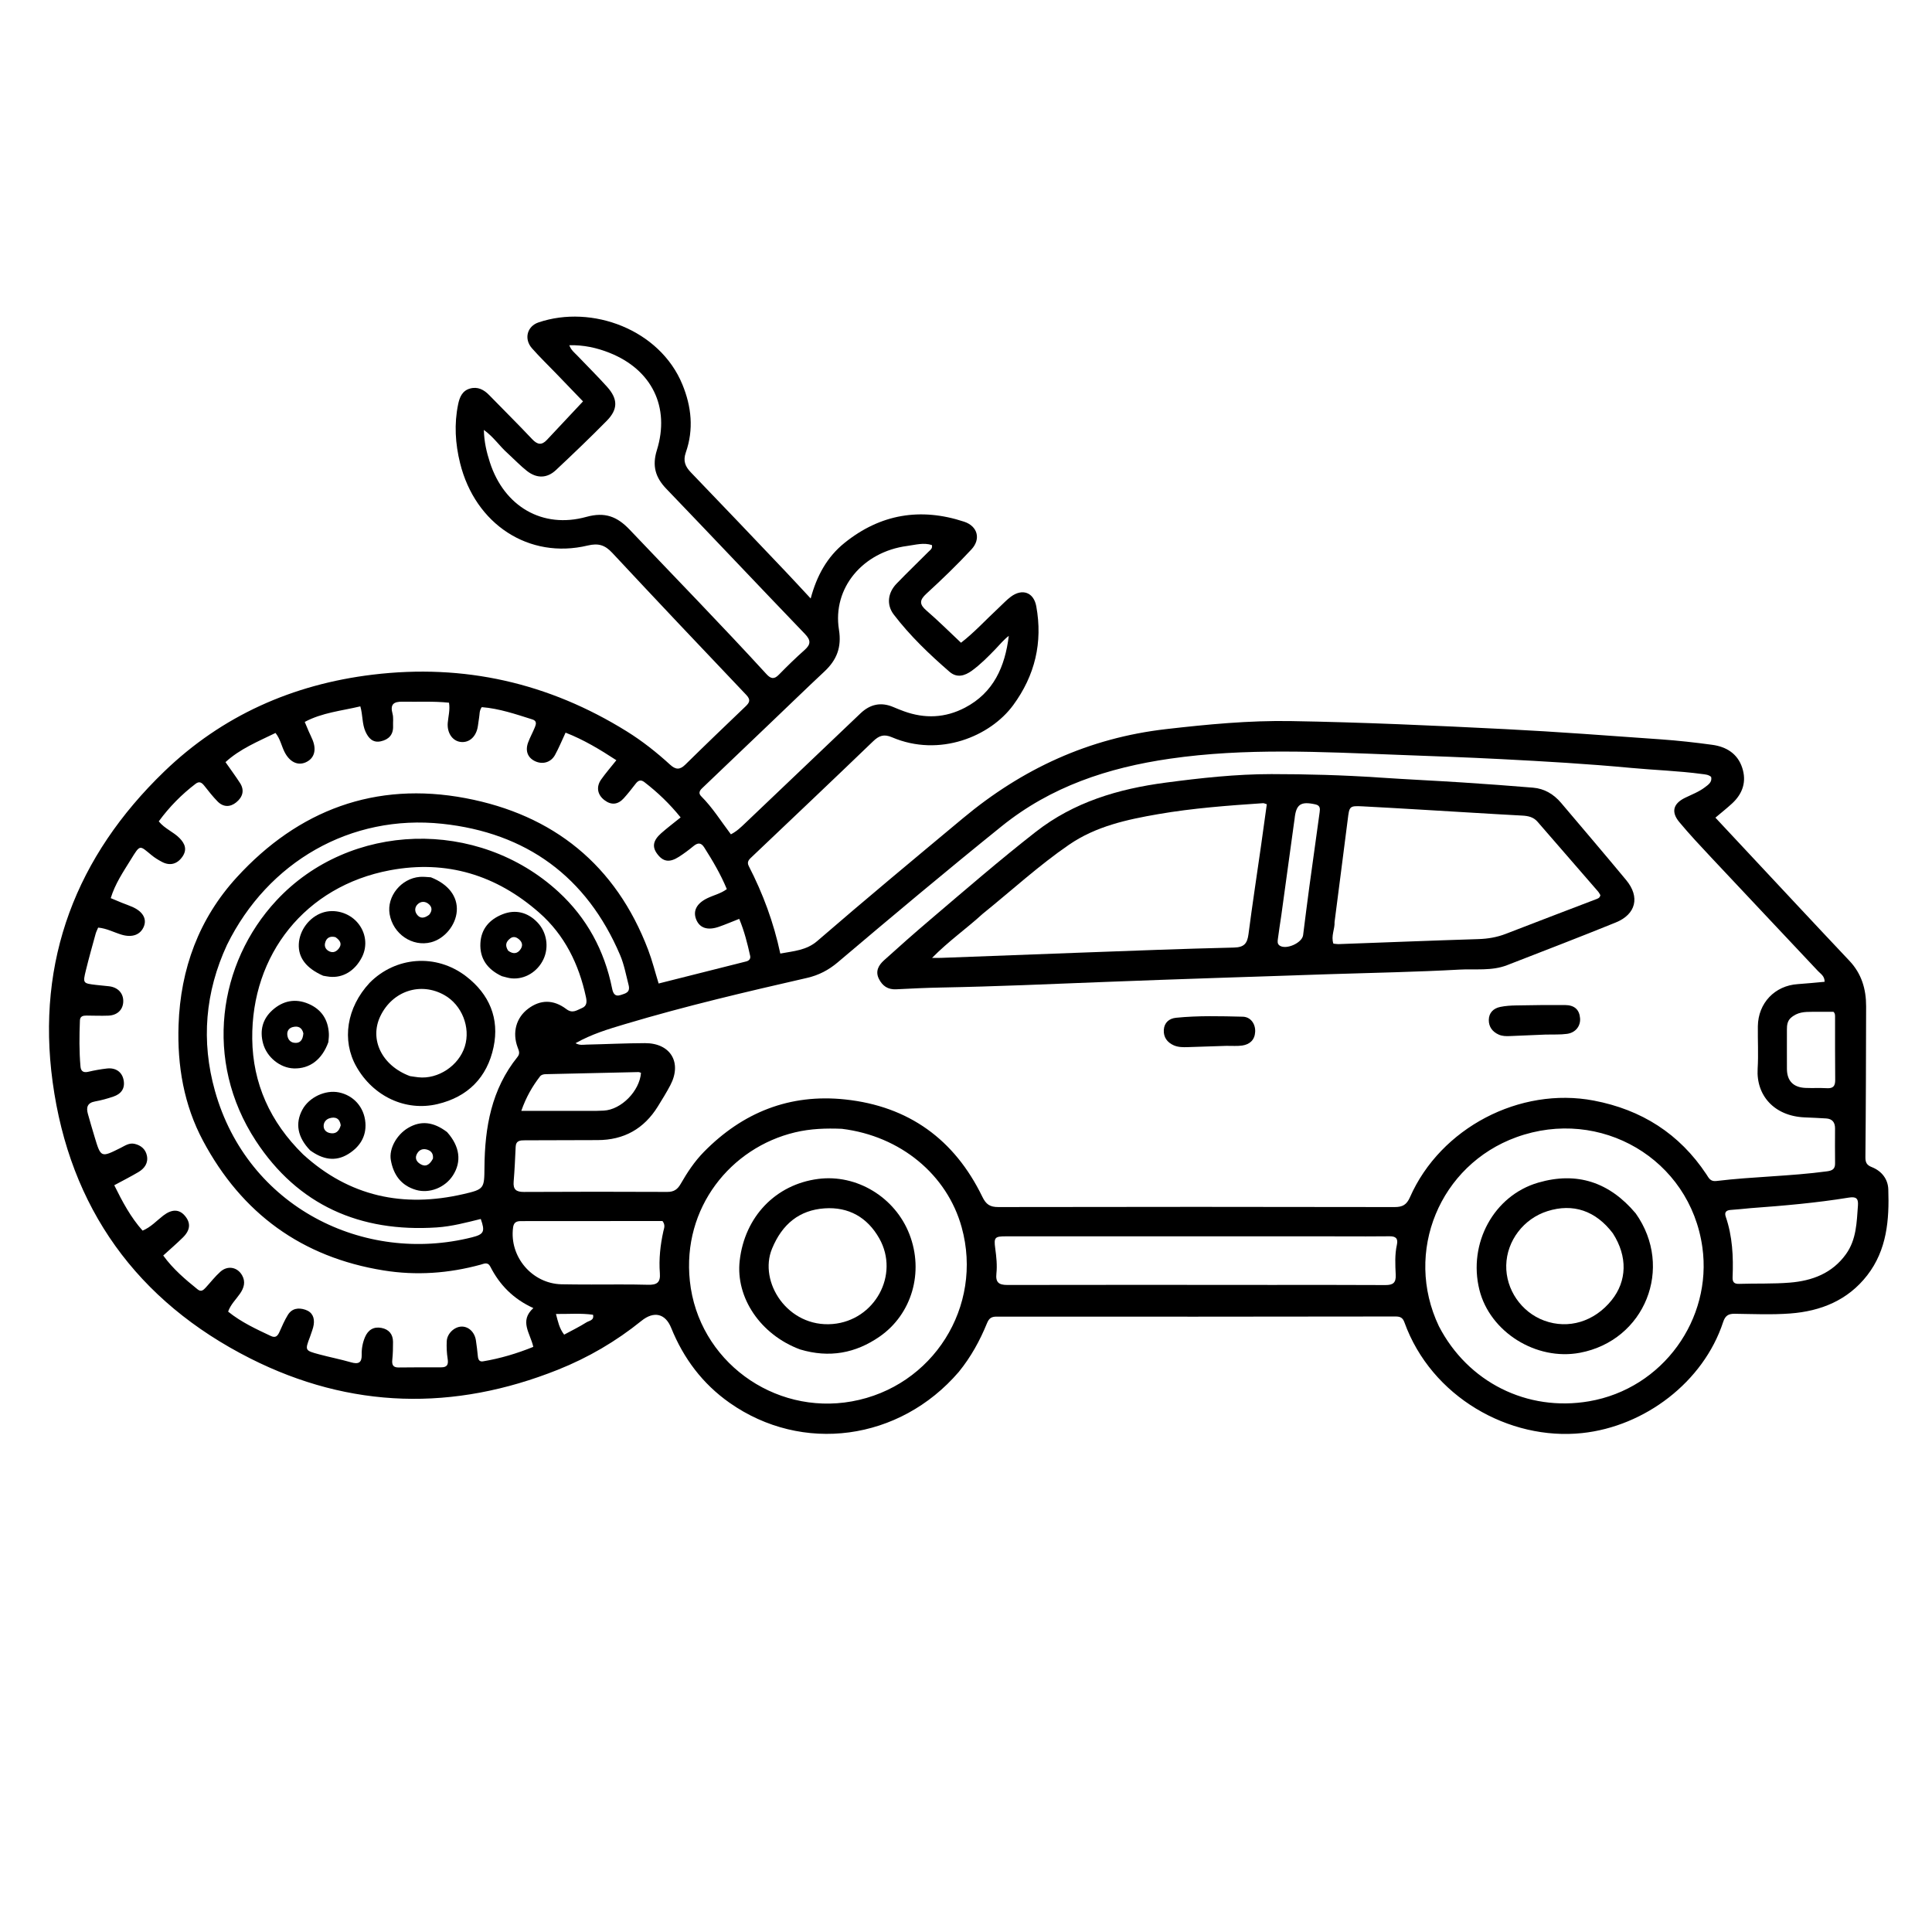<svg xmlns="http://www.w3.org/2000/svg" xmlns:xlink="http://www.w3.org/1999/xlink" id="Layer_1" x="0px" y="0px" width="100%" viewBox="0 0 1024 1024" xml:space="preserve"><path fill="#000000" opacity="1" stroke="none" d="M508.182,727.127  C476.787,763.693 425.182,770.606 386.655,743.483  C372.388,733.439 362.275,719.976 355.745,703.813  C352.668,696.197 346.627,694.703 339.966,700.087  C326.512,710.963 311.713,719.598 295.694,725.992  C240.519,748.018 185.731,746.799 132.694,720.026  C72.552,689.667 36.963,640.194 27.894,573.46  C19.122,508.915 40.521,453.791 87.042,408.912  C117.684,379.351 155.057,362.725 197.477,357.59  C245.972,351.719 290.818,361.923 332.213,387.649  C340.438,392.761 348.028,398.775 355.171,405.3  C358.084,407.96 360.291,408.156 363.206,405.286  C373.772,394.883 384.477,384.618 395.197,374.371  C397.359,372.305 397.954,370.851 395.509,368.281  C371.735,343.291 348.032,318.233 324.502,293.014  C320.661,288.898 317.2,287.773 311.471,289.143  C280.393,296.572 251.872,277.913 243.853,245.469  C241.302,235.148 240.658,224.763 242.816,214.302  C243.579,210.599 244.972,207.119 249.052,205.955  C253.19,204.775 256.459,206.501 259.337,209.47  C266.875,217.248 274.61,224.838 282.025,232.729  C284.783,235.663 287.062,236.151 289.858,233.168  C296.105,226.502 302.357,219.839 309.009,212.746  C304.599,208.168 299.672,203.049 294.741,197.933  C290.462,193.494 286.011,189.207 281.943,184.583  C277.596,179.644 279.351,172.942 285.412,170.89  C313.808,161.272 349.713,174.705 361.661,203.738  C366.521,215.549 367.759,227.606 363.506,239.79  C361.942,244.27 363.138,247.226 366.219,250.422  C382.99,267.813 399.623,285.338 416.278,302.841  C420.622,307.405 424.876,312.054 429.679,317.209  C432.896,305.161 438.375,295.193 447.619,287.745  C466.653,272.409 487.955,268.909 511.02,276.515  C518.147,278.865 520.016,285.668 514.9,291.177  C507.315,299.344 499.271,307.114 491.044,314.639  C487.217,318.14 487.244,320.336 491.103,323.657  C497.274,328.965 503.044,334.738 509.355,340.664  C516.202,335.423 522.593,328.426 529.497,322.003  C531.569,320.075 533.507,317.965 535.764,316.282  C541.802,311.78 547.884,313.882 549.246,321.339  C552.745,340.498 548.581,357.986 537.017,373.743  C524.881,390.279 497.975,401.538 472.791,390.78  C468.507,388.949 465.936,389.852 462.761,392.909  C441.52,413.368 420.098,433.639 398.717,453.952  C397.23,455.366 395.616,456.609 396.852,459.01  C404.346,473.573 410.038,488.805 413.572,505.406  C420.663,504.078 427.432,503.72 433.174,498.754  C458.627,476.742 484.519,455.249 510.367,433.7  C541.837,407.465 577.115,391.149 618.015,386.451  C640.059,383.92 662.093,381.811 684.233,382.187  C722.196,382.831 760.129,384.551 798.057,386.462  C825.5,387.845 852.882,389.938 880.28,391.876  C889.404,392.522 898.516,393.529 907.578,394.775  C914.954,395.789 920.894,399.396 923.375,406.824  C925.839,414.2 923.706,420.626 918.055,425.845  C915.383,428.313 912.515,430.571 909.204,433.374  C914.831,439.397 920.348,445.311 925.874,451.218  C943.972,470.562 962.01,489.962 980.205,509.214  C986.698,516.083 989.103,524.267 989.081,533.395  C989.019,560.06 988.967,586.726 988.705,613.389  C988.676,616.276 989.552,617.592 992.051,618.573  C997.373,620.662 1000.651,624.97 1000.837,630.374  C1001.396,646.538 1000.116,662.483 989.657,675.957  C979.363,689.221 965.025,694.961 948.851,696.175  C939.071,696.909 929.193,696.458 919.362,696.326  C916.012,696.281 914.378,697.421 913.296,700.719  C902.864,732.496 871.764,756.048 838.572,759.562  C799.838,763.663 758.614,740.354 744.383,700.896  C743.485,698.404 742.192,697.761 739.621,697.765  C669.136,697.87 598.65,697.9 528.164,697.837  C525.279,697.834 524.12,698.905 523.097,701.407  C519.362,710.54 514.665,719.155 508.182,727.127 M331.197,542.827  C322.352,545.458 313.522,548.125 305.053,552.908  C307.279,554.175 309.126,553.7 310.871,553.662  C321.195,553.439 331.516,552.916 341.839,552.886  C355.439,552.847 361.599,563.178 355.281,575.202  C353.27,579.031 350.974,582.715 348.699,586.398  C341.363,598.274 330.71,604.256 316.722,604.276  C303.892,604.293 291.061,604.344 278.231,604.385  C275.8,604.393 273.466,604.436 273.313,607.84  C273.036,613.989 272.756,620.143 272.246,626.276  C271.898,630.459 273.574,631.778 277.688,631.755  C303.015,631.615 328.343,631.622 353.67,631.738  C357.148,631.754 359.074,630.457 360.768,627.501  C364.244,621.432 368.127,615.568 373.055,610.549  C393.667,589.554 418.615,579.597 447.997,582.737  C481.627,586.331 505.894,603.911 520.644,634.283  C522.643,638.399 524.689,639.774 529.183,639.765  C599.167,639.624 669.151,639.637 739.135,639.769  C743.399,639.777 745.541,638.575 747.324,634.526  C763.493,597.808 805.56,575.868 844.732,583.33  C870.053,588.153 890.13,600.862 904.442,622.443  C905.682,624.313 906.477,626.346 909.7,625.956  C929.197,623.597 948.893,623.455 968.378,620.826  C971.186,620.447 972.664,619.605 972.626,616.6  C972.546,610.436 972.581,604.27 972.611,598.105  C972.626,594.925 971.204,593.02 967.957,592.804  C964.14,592.551 960.315,592.401 956.492,592.237  C940.469,591.551 930.729,580.702 931.591,566.409  C932.041,558.937 931.602,551.416 931.699,543.919  C931.858,531.634 940.699,522.403 952.833,521.608  C957.582,521.297 962.319,520.789 967.08,520.37  C967.126,517.324 965.02,516.211 963.607,514.707  C944.79,494.671 925.915,474.689 907.118,454.633  C901.31,448.436 895.481,442.235 890.055,435.709  C885.602,430.352 886.835,425.931 893.067,422.873  C896.653,421.114 900.44,419.724 903.643,417.272  C905.444,415.895 907.542,414.58 906.952,411.786  C905.505,410.524 903.829,410.475 902.175,410.252  C889.63,408.556 876.971,408.184 864.385,406.998  C841.51,404.843 818.582,403.532 795.647,402.347  C777.19,401.394 758.717,400.743 740.249,400.048  C700.161,398.537 660.12,396.328 620.083,402.124  C587.297,406.87 557.026,416.862 530.895,437.929  C501.59,461.556 472.746,485.732 444.024,510.055  C439.191,514.148 433.937,516.893 427.765,518.306  C395.644,525.659 363.554,533.151 331.197,542.827 M164.302,708.573  C161.588,715.726 161.568,715.8 169.14,717.831  C174.767,719.341 180.502,720.458 186.097,722.067  C190.021,723.195 191.817,722.245 191.709,718.007  C191.628,714.821 192.203,711.68 193.446,708.734  C195.074,704.872 198.056,703.015 202.218,703.83  C206.131,704.596 208.297,707.181 208.309,711.236  C208.319,714.397 208.256,717.577 207.922,720.717  C207.631,723.452 208.38,724.825 211.321,724.791  C218.818,724.706 226.317,724.691 233.815,724.713  C237.002,724.723 237.743,723.266 237.273,720.26  C236.788,717.155 236.623,713.946 236.79,710.808  C237.005,706.742 240.882,703.189 244.657,703.115  C248.374,703.041 251.583,706.076 252.237,710.401  C252.659,713.198 252.998,716.01 253.271,718.825  C253.439,720.559 254.038,721.868 255.994,721.543  C265.152,720.02 273.977,717.389 282.654,713.867  C281.102,706.687 275.063,700.185 282.693,693.314  C271.973,688.418 264.806,680.988 259.894,671.364  C258.52,668.671 256.526,669.816 254.73,670.305  C237.789,674.92 220.687,676.156 203.286,673.35  C159.946,666.362 128.151,643.112 107.619,604.664  C97.454,585.628 93.904,564.867 94.639,543.282  C95.653,513.478 105.456,486.909 125.485,465.007  C158.117,429.324 198.973,414.004 246.766,423.042  C293.248,431.831 326.449,458.435 343.541,503.443  C345.712,509.159 347.199,515.136 349.092,521.279  C364.619,517.367 380.072,513.478 395.522,509.576  C397.019,509.198 397.937,508.168 397.601,506.651  C396.146,500.074 394.517,493.541 391.805,487.019  C387.826,488.58 384.472,490.02 381.033,491.215  C375.139,493.263 370.975,491.93 369.099,487.58  C367.083,482.908 369.173,478.856 374.871,476.086  C378.239,474.449 382.021,473.643 385.232,471.246  C381.94,463.298 377.704,456.159 373.24,449.135  C371.554,446.481 369.799,446.607 367.54,448.47  C365.103,450.481 362.554,452.387 359.898,454.094  C354.819,457.358 351.393,456.797 348.226,452.431  C345.554,448.749 346.156,445.403 350.494,441.58  C353.689,438.764 357.103,436.195 360.748,433.25  C354.883,425.976 348.534,419.941 341.542,414.542  C339.649,413.08 338.273,413.623 336.923,415.378  C334.893,418.016 332.829,420.641 330.598,423.107  C327.566,426.458 324.055,426.889 320.393,424.108  C316.632,421.251 315.871,417.056 318.624,413.154  C320.994,409.794 323.711,406.68 326.688,402.936  C317.933,397.219 309.397,392.065 299.766,388.315  C297.723,392.682 296.158,396.544 294.158,400.165  C292.008,404.056 287.751,405.28 283.832,403.558  C279.803,401.787 278.247,398.128 279.888,393.61  C280.908,390.801 282.406,388.167 283.522,385.388  C284.148,383.826 284.618,382.086 282.246,381.338  C273.398,378.547 264.604,375.523 255.348,374.799  C253.948,376.741 254.265,378.667 253.927,380.425  C253.583,382.221 253.488,384.068 253.097,385.852  C251.985,390.928 248.31,393.849 243.972,393.22  C239.623,392.59 236.87,388.226 237.318,383.077  C237.613,379.684 238.608,376.303 237.98,372.443  C229.689,371.586 221.548,372.066 213.424,371.908  C208.613,371.814 206.677,373.304 208.056,378.314  C208.615,380.343 208.249,382.622 208.341,384.786  C208.538,389.411 206.006,391.997 201.809,392.912  C197.638,393.822 195.304,391.273 193.729,387.799  C191.874,383.708 192.33,379.065 190.982,374.386  C180.85,376.792 170.759,377.698 161.518,382.637  C162.353,384.621 162.973,386.148 163.634,387.656  C164.303,389.182 165.07,390.667 165.691,392.211  C167.879,397.655 166.51,402.052 162.055,404.043  C157.758,405.964 153.477,403.824 150.813,398.558  C149.19,395.35 148.556,391.653 146.029,388.482  C136.724,393.037 127.221,396.879 119.518,403.942  C122.309,407.937 124.889,411.41 127.227,415.038  C129.751,418.955 128.553,422.517 125.259,425.221  C122.024,427.877 118.381,427.892 115.343,424.806  C112.784,422.206 110.526,419.297 108.256,416.43  C106.93,414.757 105.641,413.922 103.675,415.422  C96.232,421.097 89.749,427.685 84.148,435.343  C87.323,439.274 91.937,440.911 95.183,444.238  C98.065,447.193 99.262,450.32 96.694,454.044  C93.952,458.021 90.073,459.054 85.839,456.82  C83.931,455.813 82.051,454.664 80.385,453.303  C73.864,447.98 74.434,447.342 69.27,455.699  C65.301,462.121 60.996,468.449 58.692,476.031  C60.945,476.974 62.765,477.758 64.602,478.498  C66.455,479.245 68.358,479.876 70.181,480.686  C75.683,483.131 77.904,486.982 76.248,491.06  C74.461,495.459 70.084,497.074 64.49,495.412  C60.393,494.194 56.562,492.049 52.02,491.647  C51.532,492.836 50.982,493.86 50.682,494.953  C48.922,501.372 47.108,507.78 45.529,514.245  C43.84,521.156 43.944,521.193 50.827,522.018  C53.139,522.295 55.463,522.475 57.777,522.741  C62.583,523.293 65.535,526.552 65.321,531.031  C65.119,535.269 62.122,538.137 57.372,538.313  C53.546,538.455 49.708,538.301 45.875,538.276  C44.067,538.264 42.444,538.584 42.356,540.843  C42.038,549.003 41.937,557.166 42.661,565.31  C42.882,567.795 44.235,568.671 46.804,568.065  C50.039,567.301 53.335,566.714 56.637,566.333  C61.336,565.791 64.694,568.158 65.515,572.439  C66.391,577.001 64.153,579.838 60.04,581.231  C56.894,582.297 53.657,583.199 50.391,583.783  C46.366,584.503 45.613,586.862 46.559,590.288  C47.665,594.298 48.853,598.286 50.047,602.271  C53.457,613.657 53.455,613.634 63.864,608.442  C66.212,607.271 68.464,605.599 71.357,606.267  C74.748,607.05 77.146,609.127 77.854,612.479  C78.678,616.384 76.619,619.295 73.398,621.205  C69.294,623.637 65.023,625.788 60.562,628.203  C64.913,637.003 69.255,645.155 75.564,652.255  C79.996,650.415 83.012,646.996 86.54,644.28  C91.124,640.75 95.026,640.863 98.023,644.422  C101.181,648.172 100.927,651.952 96.942,655.887  C93.652,659.136 90.13,662.15 86.513,665.449  C91.727,672.644 98.179,678.104 104.775,683.423  C106.611,684.904 107.844,683.743 109.019,682.468  C111.614,679.653 113.966,676.571 116.808,674.036  C120.669,670.593 125.794,671.556 128.285,675.884  C130.295,679.378 129.325,682.611 127.192,685.686  C125.056,688.766 122.223,691.408 120.91,695.188  C127.91,700.829 135.774,704.44 143.6,708.123  C146.108,709.304 147.209,708.002 148.151,705.886  C149.503,702.851 150.834,699.769 152.567,696.949  C154.719,693.451 158.16,692.961 161.812,694.181  C165.588,695.443 166.812,698.431 166.273,702.112  C165.988,704.059 165.171,705.927 164.302,708.573 M160.643,611.851  C185.149,634.208 213.773,640.251 245.57,632.903  C256.629,630.348 256.689,629.978 256.775,618.777  C256.939,597.531 260.477,577.332 274.281,560.204  C275.753,558.378 275.034,556.924 274.375,555.168  C271.408,547.261 273.564,539.435 279.917,534.644  C286.317,529.819 293.259,529.612 300.19,534.851  C303.513,537.362 305.72,535.393 308.368,534.333  C311.261,533.175 311.049,530.723 310.554,528.418  C306.826,511.035 299.275,495.586 285.811,483.75  C263.098,463.782 236.722,455.629 206.686,461.261  C161.778,469.681 133.185,505.984 133.692,550.65  C133.959,574.162 143.145,594.69 160.643,611.851 M446.178,598.29  C437.837,597.949 429.593,598.21 421.374,600.172  C387.335,608.295 361.528,640.086 365.633,678.934  C370.092,721.129 409.98,750.226 451.472,742.771  C494.446,735.049 521.313,692.473 509.707,650.487  C502.009,622.64 477.347,602.094 446.178,598.29 M762.625,702.885  C777.97,732.589 809.382,748.335 842.214,742.713  C881.439,735.996 907.613,699.037 902.291,661.073  C895.733,614.286 848.243,586.614 803.744,602.731  C763.131,617.44 743.918,663.554 762.625,702.885 M269.161,240.345  C264.864,236.575 261.686,231.623 256.457,227.869  C256.598,234.261 257.923,239.727 259.657,245.082  C267.226,268.451 287.531,280.393 310.764,273.962  C320.607,271.237 327.072,273.725 333.738,280.74  C357.943,306.213 382.49,331.36 406.222,357.279  C408.474,359.739 410.238,360.233 412.769,357.648  C417.195,353.126 421.727,348.69 426.46,344.495  C429.843,341.496 429.795,339.298 426.607,335.981  C402.024,310.4 377.682,284.588 353.1,259.005  C347.32,252.99 345.599,246.825 348.151,238.614  C355.274,215.7 345.419,195.909 323.073,187.012  C316.304,184.316 309.323,182.791 301.742,182.975  C302.664,185.588 304.463,186.88 305.924,188.417  C311.203,193.966 316.68,199.336 321.786,205.039  C327.578,211.507 327.605,216.935 321.559,223.072  C312.795,231.967 303.763,240.606 294.654,249.15  C289.918,253.592 284.453,253.682 279.252,249.58  C275.865,246.909 272.862,243.751 269.161,240.345 M407.493,384.013  C395.699,395.284 383.911,406.562 372.101,417.816  C370.684,419.166 370.129,420.525 371.684,422.074  C377.709,428.078 382.169,435.329 387.385,442.21  C390.46,440.654 392.705,438.457 394.971,436.298  C415.351,416.894 435.723,397.482 456.102,378.079  C461.199,373.226 466.981,371.958 473.546,374.779  C475.381,375.567 477.24,376.305 479.116,376.988  C490.176,381.014 501.032,380.547 511.479,375.07  C526.609,367.139 532.669,353.423 534.677,337.034  C532.009,339.042 529.946,341.619 527.663,343.984  C523.732,348.057 519.755,352.101 515.158,355.449  C511.346,358.226 507.217,359.479 503.271,356.059  C492.568,346.783 482.323,336.995 473.709,325.718  C469.737,320.517 470.564,314.16 475.189,309.356  C480.731,303.6 486.509,298.073 492.145,292.407  C493.025,291.522 494.352,290.79 493.938,288.906  C489.553,287.451 485.153,288.794 480.804,289.37  C457.263,292.485 441.141,311.724 444.66,333.713  C446.169,343.14 443.472,349.824 436.92,355.949  C427.191,365.044 417.65,374.342 407.493,384.013 M710.5,655.292  C690.349,655.285 670.198,655.273 650.047,655.272  C611.077,655.27 572.107,655.269 533.138,655.283  C527.322,655.285 526.701,655.835 527.485,661.595  C528.095,666.076 528.589,670.554 528.115,675.029  C527.626,679.648 529.322,681.075 533.964,681.063  C580.582,680.943 627.201,681.023 673.819,681.043  C693.97,681.051 714.121,680.983 734.271,681.11  C738.274,681.135 739.966,679.956 739.763,675.676  C739.511,670.378 739.215,665.013 740.381,659.745  C741.108,656.465 739.82,655.205 736.48,655.255  C728.155,655.38 719.827,655.295 710.5,655.292 M120.327,500.77  C108.707,525.801 106.527,551.843 113.93,578.215  C131.202,639.752 192.843,670.23 250.162,655.809  C256.527,654.208 257.193,652.763 254.815,646.082  C247.128,647.981 239.423,650.041 231.425,650.566  C190.852,653.228 157.907,638.79 135.583,604.643  C107.77,562.101 115.689,510.401 146.49,477.292  C185.435,435.431 253.37,433.469 296.049,472.738  C311.036,486.527 320.38,503.808 324.416,523.86  C324.918,526.351 325.78,528.463 329.054,527.364  C331.619,526.503 334.192,526.018 333.16,522.027  C331.784,516.71 330.822,511.26 328.666,506.197  C310.92,464.529 278.803,441.359 234.434,436.625  C185.818,431.437 141.985,456.814 120.327,500.77 M927.758,640.35  C924.276,640.671 920.799,641.065 917.311,641.289  C914.891,641.444 913.886,642.567 914.672,644.855  C918.249,655.281 918.763,666.045 918.311,676.917  C918.209,679.388 919.003,680.56 921.738,680.473  C930.727,680.186 939.759,680.542 948.706,679.811  C960.513,678.847 971.122,674.888 978.414,664.711  C983.971,656.954 984.082,647.889 984.751,638.927  C985.046,634.984 983.612,634.151 979.774,634.775  C962.849,637.53 945.772,639.032 927.758,640.35 M313.501,680.824  C323.481,680.84 333.466,680.673 343.438,680.954  C348.067,681.084 350.137,679.85 349.744,674.829  C349.157,667.345 349.983,659.907 351.604,652.551  C351.932,651.061 352.823,649.363 351.134,647.173  C346.29,647.173 341.004,647.171 335.718,647.174  C316.257,647.183 296.796,647.189 277.335,647.209  C274.828,647.212 272.416,646.947 271.931,650.67  C269.926,666.045 281.946,680.294 297.532,680.698  C302.519,680.827 307.511,680.782 313.501,680.824 M305.498,588.78  C310.331,588.75 315.174,588.909 319.994,588.647  C329.331,588.14 338.982,578.266 339.746,568.638  C339.29,568.495 338.817,568.212 338.352,568.222  C322.03,568.574 305.71,568.954 289.389,569.329  C288.188,569.356 286.967,569.54 286.213,570.521  C282.175,575.774 278.88,581.423 276.296,588.779  C286.338,588.779 295.419,588.779 305.498,588.78 M948.998,539.655  C947.334,541.325 947.096,543.425 947.103,545.642  C947.125,552.616 947.055,559.591 947.108,566.565  C947.157,572.894 950.492,576.338 956.91,576.619  C960.724,576.786 964.556,576.554 968.365,576.764  C971.664,576.946 972.728,575.562 972.693,572.382  C972.57,561.423 972.642,550.461 972.623,539.5  C972.621,538.356 972.748,537.146 971.767,536.279  C967.95,536.279 964.154,536.257 960.358,536.285  C956.525,536.314 952.671,536.312 948.998,539.655 M314.321,696.852  C307.935,695.932 301.564,696.504 294.675,696.431  C295.758,700.555 296.436,704.03 299.012,707.391  C303.043,705.206 307.05,703.26 310.794,700.897  C312.305,699.943 314.994,699.871 314.321,696.852 z"></path><path fill="#000000" opacity="1" stroke="none" d="M705.153,516.318  C664.898,517.685 625.117,518.904 585.35,520.463  C556.563,521.592 527.783,522.865 498.975,523.407  C490.984,523.557 482.996,523.932 475.014,524.345  C470.607,524.574 467.714,522.58 465.83,518.803  C463.811,514.754 465.707,511.552 468.519,509.005  C476.664,501.626 484.911,494.352 493.281,487.23  C511.672,471.583 529.927,455.779 548.968,440.904  C569.226,425.079 592.724,418.139 617.688,414.831  C636.351,412.359 655.079,410.291 673.893,410.292  C692.864,410.292 711.852,410.817 730.803,412.096  C745.583,413.094 760.385,413.766 775.168,414.721  C787.619,415.525 800.064,416.453 812.499,417.475  C818.612,417.978 823.541,420.97 827.466,425.609  C838.979,439.214 850.555,452.767 861.93,466.486  C869.31,475.388 867.143,484.564 856.411,488.921  C837.285,496.686 818.012,504.089 798.77,511.566  C790.619,514.734 781.929,513.44 773.527,513.91  C750.922,515.175 728.268,515.573 705.153,516.318 M520.839,484.351  C512.297,492.153 502.749,498.826 494.02,507.699  C496.226,507.699 497.521,507.741 498.812,507.693  C523.261,506.779 547.709,505.824 572.159,504.94  C599.442,503.954 626.723,502.858 654.015,502.228  C659.47,502.102 661.088,500.019 661.725,495.121  C663.759,479.475 666.147,463.876 668.376,448.255  C669.422,440.926 670.417,433.589 671.435,426.263  C670.39,425.954 669.919,425.672 669.468,425.703  C650.879,426.962 632.298,428.328 613.912,431.506  C597.283,434.38 580.865,437.928 566.608,447.719  C550.653,458.677 536.407,471.775 520.839,484.351 M707.345,488.682  C707.545,492.443 705.345,496.09 706.726,500.156  C707.749,500.243 708.718,500.426 709.678,500.391  C734.293,499.502 758.904,498.511 783.521,497.746  C788.598,497.588 793.395,496.785 798.117,494.954  C813.946,488.816 829.813,482.781 845.669,476.716  C846.754,476.301 847.942,476.056 848.229,474.443  C847.867,473.865 847.515,473.096 846.984,472.483  C836.301,460.151 825.591,447.842 814.902,435.515  C812.752,433.035 809.924,432.439 806.829,432.279  C798.521,431.851 790.217,431.334 781.911,430.847  C761.982,429.676 742.056,428.416 722.12,427.375  C715.16,427.012 715.194,427.397 714.322,434.397  C712.103,452.208 709.711,469.998 707.345,488.682 M679.1,485.292  C678.493,489.399 677.84,493.501 677.308,497.618  C677.144,498.89 676.896,500.313 678.303,501.223  C681.82,503.496 690.158,499.737 690.674,495.663  C691.759,487.091 692.824,478.516 693.984,469.954  C695.768,456.784 697.631,443.624 699.443,430.458  C699.704,428.558 699.77,426.908 697.164,426.333  C689.394,424.621 686.95,426.258 686.158,434.026  C686.057,435.019 685.875,436.003 685.739,436.993  C683.562,452.799 681.387,468.605 679.1,485.292 z"></path><path fill="#000000" opacity="1" stroke="none" d="M819.138,548.346  C812.523,548.617 806.385,548.896 800.247,549.142  C798.249,549.222 796.248,549.205 794.367,548.367  C791.005,546.869 789.054,544.208 789.092,540.601  C789.133,536.803 791.549,534.437 795.151,533.691  C797.892,533.124 800.747,532.948 803.556,532.897  C812.195,532.739 820.837,532.63 829.477,532.689  C834.541,532.724 837.114,535.152 837.47,539.694  C837.792,543.811 835.114,547.341 830.559,547.965  C826.961,548.458 823.267,548.242 819.138,548.346 z"></path><path fill="#000000" opacity="1" stroke="none" d="M649.969,554.328  C642.837,554.552 636.196,554.774 629.555,554.997  C627.049,555.081 624.511,555.078 622.188,554.075  C618.658,552.549 616.614,549.742 616.842,545.87  C617.069,542.003 619.689,539.803 623.332,539.437  C635.094,538.257 646.908,538.584 658.696,538.872  C662.824,538.973 665.469,542.631 665.265,546.854  C665.058,551.154 662.461,553.547 658.425,554.153  C655.82,554.544 653.118,554.29 649.969,554.328 z"></path><path fill="#000000" opacity="1" stroke="none" d="M195.911,520.912  C209.627,507.048 231.119,505.156 247.164,517.565  C259.331,526.975 264.803,539.77 261.596,554.993  C258.211,571.061 247.969,581.39 231.862,585.195  C214.917,589.198 197.77,581.073 188.856,565.279  C181.02,551.396 183.696,534.047 195.911,520.912 M217.278,570.354  C218.76,570.567 220.237,570.824 221.724,570.987  C232.226,572.135 243.224,564.812 246.385,554.585  C249.5,544.511 244.808,532.696 235.618,527.465  C222.978,520.271 208.001,525.179 201.573,538.623  C195.711,550.883 202.325,564.785 217.278,570.354 z"></path><path fill="#000000" opacity="1" stroke="none" d="M236.942,600.012  C243.766,607.623 244.77,615.71 240.037,623.028  C235.855,629.496 227.566,632.739 220.496,630.674  C212.555,628.354 208.519,622.632 207.148,614.866  C206.082,608.825 210.273,601.373 216.336,597.805  C223.039,593.859 229.655,594.496 236.942,600.012 M229.454,614.134  C229.755,611.854 228.834,610.171 226.708,609.426  C224.453,608.636 222.42,609.143 221.12,611.339  C219.735,613.677 220.622,615.6 222.64,616.885  C225.502,618.709 227.655,617.51 229.454,614.134 z"></path><path fill="#000000" opacity="1" stroke="none" d="M174.03,552.368  C170.68,561.665 164.114,566.538 155.736,566.282  C148.502,566.06 141.417,560.399 139.432,553.026  C137.589,546.178 139.137,540.067 144.463,535.33  C150.023,530.387 156.527,529.068 163.482,532.033  C170.408,534.986 173.969,540.454 174.308,547.973  C174.367,549.295 174.195,550.628 174.03,552.368 M160.79,547.701  C160.094,544.635 158.058,543.637 155.2,544.359  C153.215,544.861 152.084,546.363 152.274,548.446  C152.471,550.601 153.611,552.358 155.855,552.684  C158.913,553.129 160.493,551.441 160.79,547.701 z"></path><path fill="#000000" opacity="1" stroke="none" d="M228.353,464.984  C237.688,468.644 242.613,475.186 242.113,482.812  C241.621,490.307 235.669,497.558 228.477,499.426  C218.554,502.004 208.294,495.036 206.506,484.505  C204.915,475.131 212.602,465.585 222.478,464.771  C224.284,464.622 226.119,464.839 228.353,464.984 M227.459,484.852  C229.259,482.671 229.118,480.527 226.877,478.9  C225.15,477.646 223.042,477.697 221.434,479.21  C219.808,480.74 219.666,482.833 220.916,484.601  C222.521,486.87 224.693,486.932 227.459,484.852 z"></path><path fill="#000000" opacity="1" stroke="none" d="M164.376,609.712  C157.686,602.788 156.357,595.439 160.241,588.186  C163.778,581.582 172.411,577.501 179.67,579.001  C187.398,580.599 193.036,586.812 193.672,595.068  C194.237,602.405 190.629,607.915 184.617,611.64  C177.709,615.921 170.977,614.506 164.376,609.712 M180.598,596.432  C180.094,592.798 177.816,591.722 174.618,592.713  C172.854,593.26 171.538,594.787 171.538,596.793  C171.539,598.868 172.939,600.147 174.85,600.546  C177.672,601.135 179.633,599.952 180.598,596.432 z"></path><path fill="#000000" opacity="1" stroke="none" d="M265.951,517.384  C258.281,513.76 254.183,508.021 254.624,499.869  C255.031,492.335 259.423,487.334 266.361,484.581  C273.159,481.884 279.708,483.465 284.935,488.979  C289.809,494.121 291.065,502.029 288.028,508.452  C284.886,515.096 278.154,519.182 271.164,518.559  C269.531,518.413 267.933,517.869 265.951,517.384 M269.338,503.88  C271.906,505.802 274.308,505.673 276.048,502.899  C277.422,500.708 276.489,498.797 274.495,497.411  C273.165,496.486 271.75,496.346 270.396,497.409  C268.371,499 267.411,500.883 269.338,503.88 z"></path><path fill="#000000" opacity="1" stroke="none" d="M171.287,517.165  C162.238,513.179 158.023,507.544 158.373,500.335  C158.725,493.079 163.893,486.181 170.774,483.781  C177.14,481.562 184.739,483.629 189.341,488.833  C193.959,494.055 194.922,501.302 191.805,507.38  C188.098,514.607 181.703,518.455 174.63,517.693  C173.641,517.587 172.661,517.4 171.287,517.165 M177.811,496.71  C174.913,495.975 172.915,497.04 172.274,499.928  C171.843,501.871 172.814,503.483 174.677,504.297  C176.605,505.141 178.223,504.391 179.46,502.875  C181.327,500.587 180.622,498.663 177.811,496.71 z"></path><path fill="#000000" opacity="1" stroke="none" d="M424.065,715.231  C403.065,707.442 389.811,687.741 392.058,668.142  C394.73,644.842 411.106,627.788 433.619,624.861  C454.059,622.204 474.419,634.545 482.027,654.206  C489.771,674.216 483.365,696.506 466.243,708.402  C453.461,717.284 439.517,719.859 424.065,715.231 M409.218,661.772  C401.875,679.447 417.527,703.81 441.392,701.752  C463.605,699.837 476.965,675.683 466.017,656.345  C459.706,645.199 449.773,639.588 437.06,640.453  C423.761,641.357 414.595,648.723 409.218,661.772 z"></path><path fill="#000000" opacity="1" stroke="none" d="M866.956,643.114  C887.395,671.942 871.799,710.503 837.412,716.995  C814.203,721.376 789.634,705.973 784.097,683.57  C778.023,658.99 791.775,633.65 815.295,626.819  C835.816,620.859 852.996,626.54 866.956,643.114 M854.846,653.682  C845.747,641.685 833.758,637.628 820.146,641.943  C807.525,645.943 798.62,657.657 798.336,670.631  C798.056,683.455 806.338,695.509 818.488,699.961  C831.325,704.664 845.037,700.508 854.187,689.14  C862.349,678.999 862.753,665.995 854.846,653.682 z"></path></svg>
